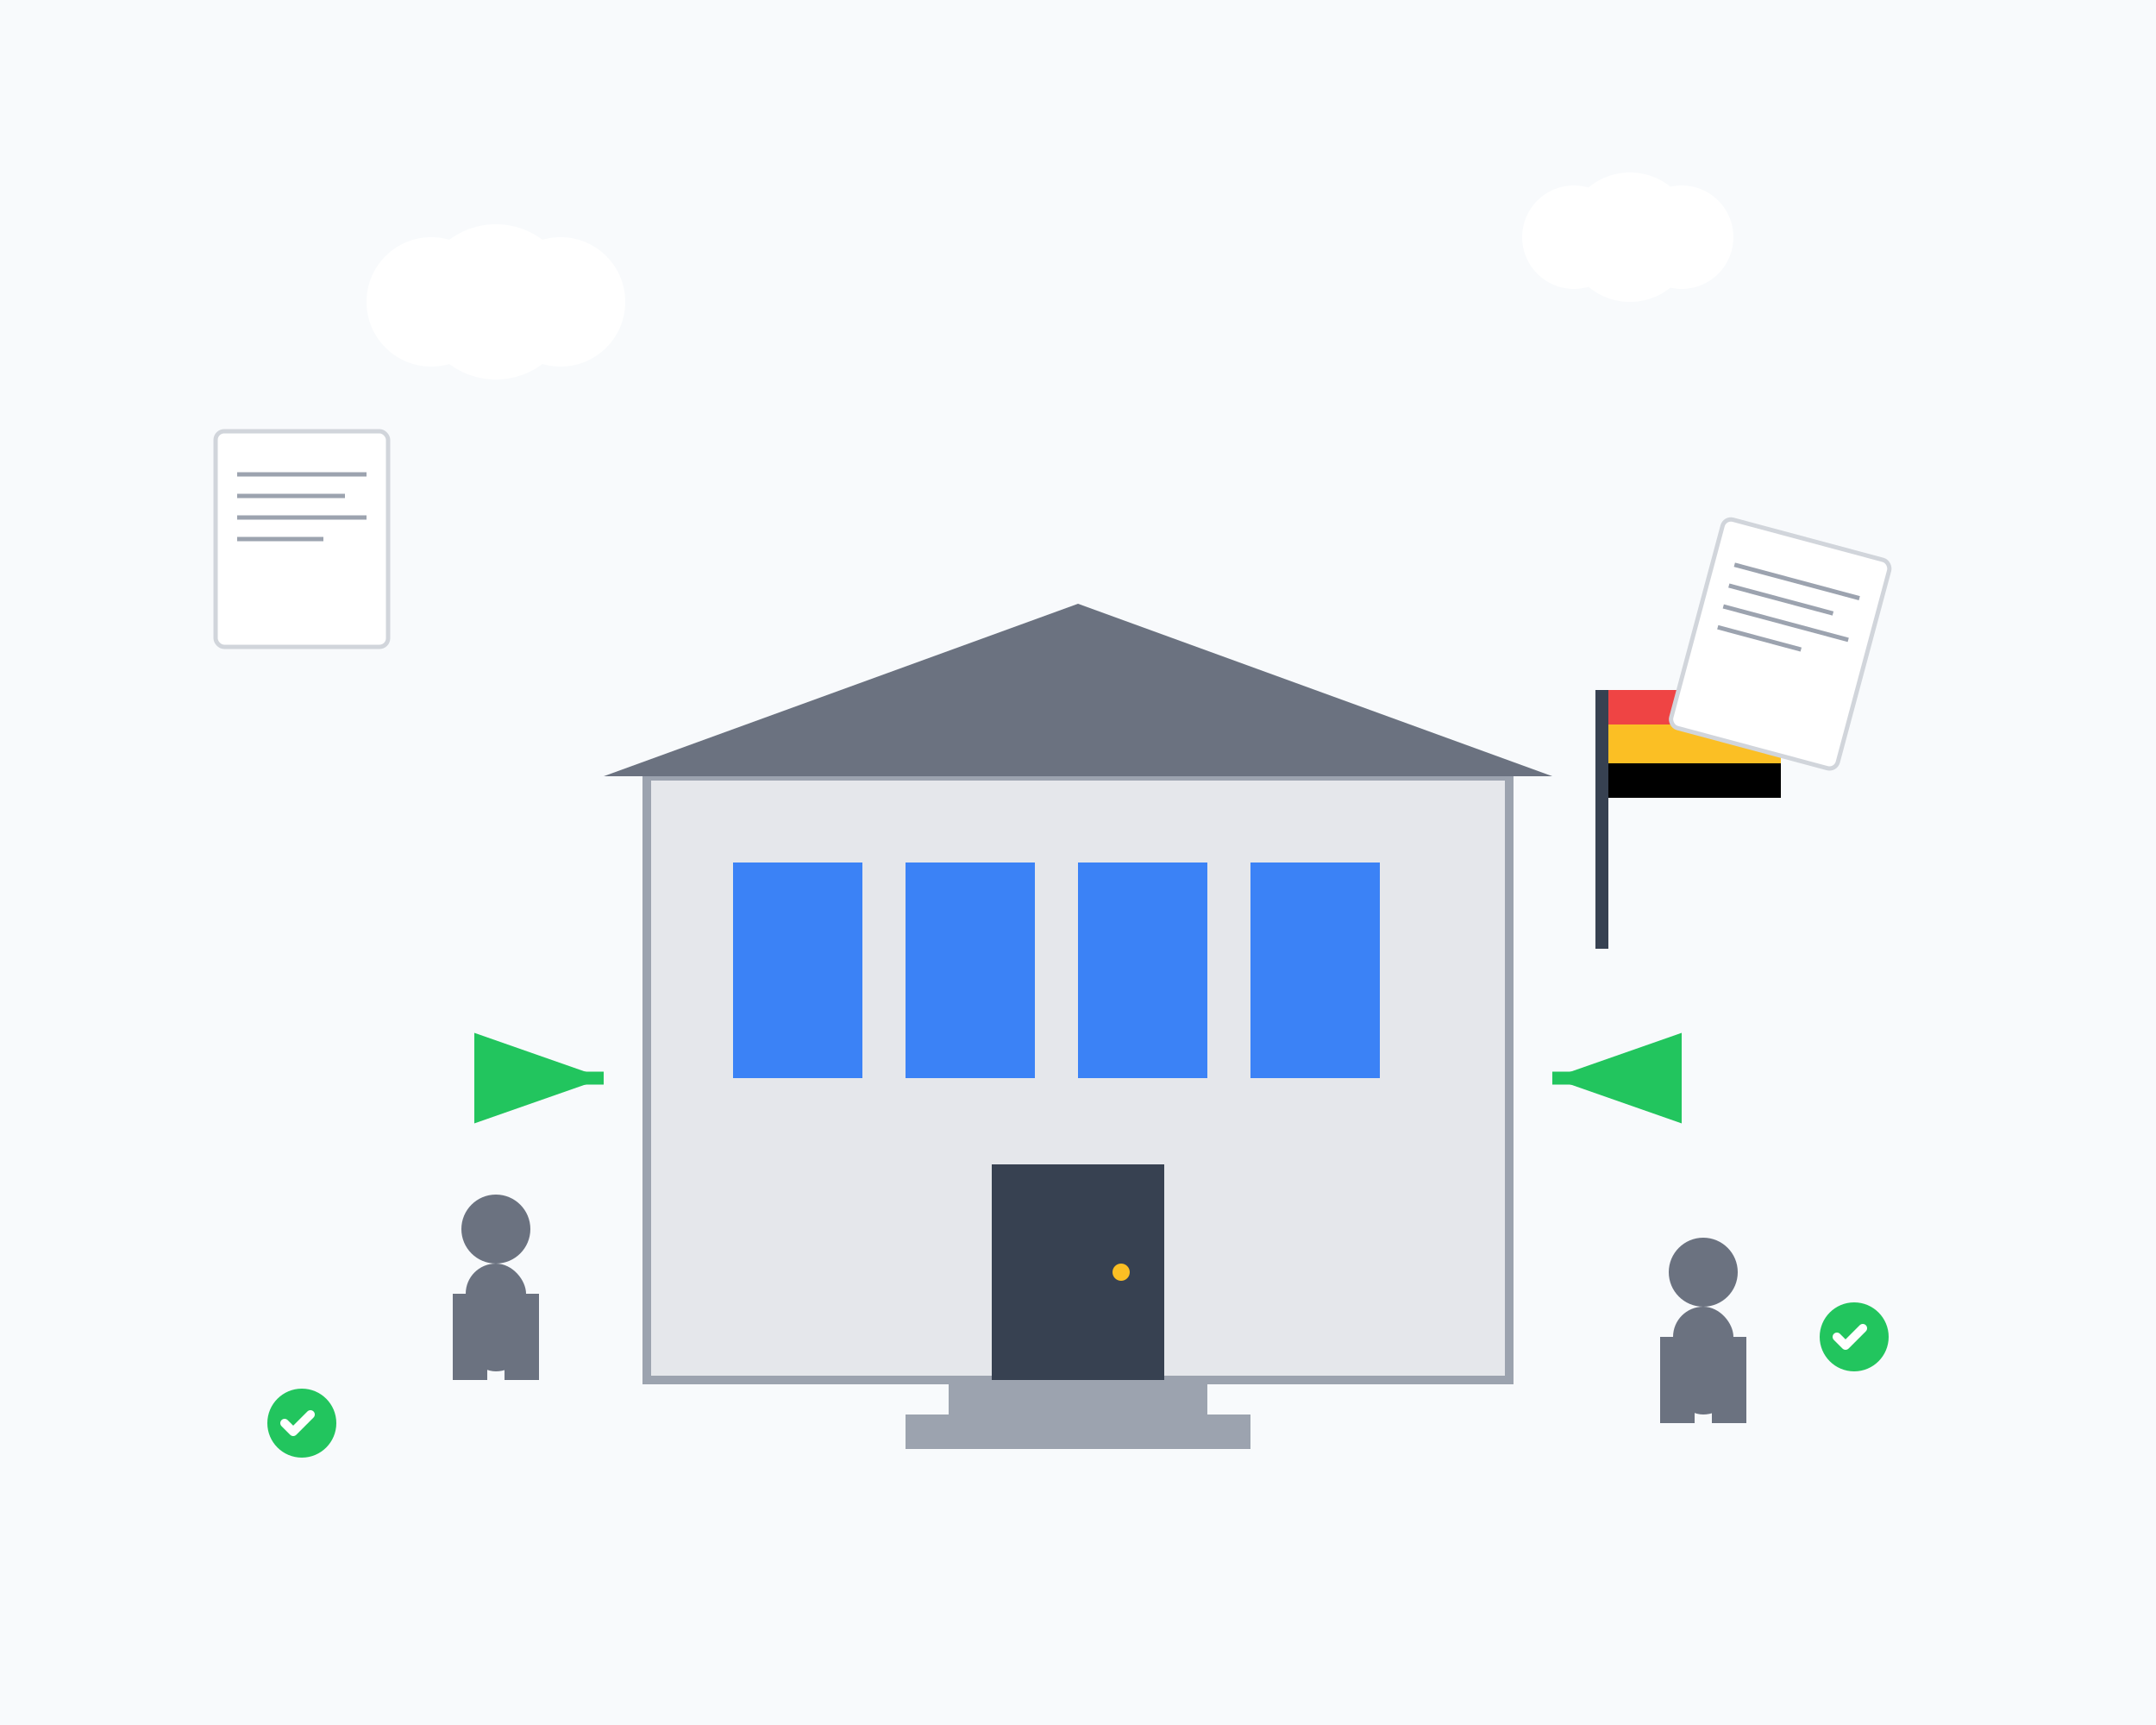 <svg width="500" height="400" viewBox="0 0 500 400" fill="none" xmlns="http://www.w3.org/2000/svg">
  <!-- Background -->
  <rect width="500" height="400" fill="#f8fafc"/>
  
  <!-- Main Building/Institution -->
  <rect x="150" y="180" width="200" height="140" fill="#e5e7eb" stroke="#9ca3af" stroke-width="2"/>
  <rect x="170" y="200" width="30" height="50" fill="#3b82f6"/>
  <rect x="210" y="200" width="30" height="50" fill="#3b82f6"/>
  <rect x="250" y="200" width="30" height="50" fill="#3b82f6"/>
  <rect x="290" y="200" width="30" height="50" fill="#3b82f6"/>
  
  <!-- Roof -->
  <polygon points="140,180 250,140 360,180" fill="#6b7280"/>
  
  <!-- Door -->
  <rect x="230" y="270" width="40" height="50" fill="#374151"/>
  <circle cx="260" cy="295" r="2" fill="#fbbf24"/>
  
  <!-- Steps -->
  <rect x="220" y="320" width="60" height="8" fill="#9ca3af"/>
  <rect x="210" y="328" width="80" height="8" fill="#9ca3af"/>
  
  <!-- Flag -->
  <rect x="370" y="160" width="3" height="60" fill="#374151"/>
  <rect x="373" y="160" width="40" height="25" fill="#ef4444"/>
  <rect x="373" y="168" width="40" height="9" fill="#fbbf24"/>
  <rect x="373" y="177" width="40" height="8" fill="#000000"/>
  
  <!-- Documents floating around -->
  <g transform="translate(50,100)">
    <rect width="40" height="50" fill="white" stroke="#d1d5db" stroke-width="1" rx="2"/>
    <line x1="5" y1="10" x2="35" y2="10" stroke="#9ca3af" stroke-width="1"/>
    <line x1="5" y1="15" x2="30" y2="15" stroke="#9ca3af" stroke-width="1"/>
    <line x1="5" y1="20" x2="35" y2="20" stroke="#9ca3af" stroke-width="1"/>
    <line x1="5" y1="25" x2="25" y2="25" stroke="#9ca3af" stroke-width="1"/>
  </g>
  
  <g transform="translate(400,120) rotate(15)">
    <rect width="40" height="50" fill="white" stroke="#d1d5db" stroke-width="1" rx="2"/>
    <line x1="5" y1="10" x2="35" y2="10" stroke="#9ca3af" stroke-width="1"/>
    <line x1="5" y1="15" x2="30" y2="15" stroke="#9ca3af" stroke-width="1"/>
    <line x1="5" y1="20" x2="35" y2="20" stroke="#9ca3af" stroke-width="1"/>
    <line x1="5" y1="25" x2="25" y2="25" stroke="#9ca3af" stroke-width="1"/>
  </g>
  
  <!-- People silhouettes -->
  <g transform="translate(100,270)">
    <circle cx="15" cy="15" r="8" fill="#6b7280"/>
    <rect x="8" y="23" width="14" height="25" fill="#6b7280" rx="7"/>
    <rect x="5" y="30" width="8" height="20" fill="#6b7280"/>
    <rect x="17" y="30" width="8" height="20" fill="#6b7280"/>
  </g>
  
  <g transform="translate(380,280)">
    <circle cx="15" cy="15" r="8" fill="#6b7280"/>
    <rect x="8" y="23" width="14" height="25" fill="#6b7280" rx="7"/>
    <rect x="5" y="30" width="8" height="20" fill="#6b7280"/>
    <rect x="17" y="30" width="8" height="20" fill="#6b7280"/>
  </g>
  
  <!-- Clouds -->
  <g transform="translate(80,50)">
    <circle cx="20" cy="20" r="15" fill="white"/>
    <circle cx="35" cy="20" r="18" fill="white"/>
    <circle cx="50" cy="20" r="15" fill="white"/>
  </g>
  
  <g transform="translate(350,40)">
    <circle cx="15" cy="15" r="12" fill="white"/>
    <circle cx="28" cy="15" r="15" fill="white"/>
    <circle cx="40" cy="15" r="12" fill="white"/>
  </g>
  
  <!-- Arrows pointing to building (guidance) -->
  <g transform="translate(120,240)">
    <line x1="0" y1="10" x2="20" y2="10" stroke="#22c55e" stroke-width="3" marker-end="url(#arrowhead)"/>
  </g>
  
  <g transform="translate(360,240)">
    <line x1="20" y1="10" x2="0" y2="10" stroke="#22c55e" stroke-width="3" marker-end="url(#arrowhead)"/>
  </g>
  
  <!-- Arrow marker definition -->
  <defs>
    <marker id="arrowhead" markerWidth="10" markerHeight="7" refX="10" refY="3.5" orient="auto">
      <polygon points="0 0, 10 3.5, 0 7" fill="#22c55e"/>
    </marker>
  </defs>
  
  <!-- Success checkmarks -->
  <g transform="translate(60,320)">
    <circle cx="10" cy="10" r="8" fill="#22c55e"/>
    <path d="m6 10 2 2 4-4" stroke="white" stroke-width="2" stroke-linecap="round" stroke-linejoin="round"/>
  </g>
  
  <g transform="translate(420,300)">
    <circle cx="10" cy="10" r="8" fill="#22c55e"/>
    <path d="m6 10 2 2 4-4" stroke="white" stroke-width="2" stroke-linecap="round" stroke-linejoin="round"/>
  </g>
</svg>
